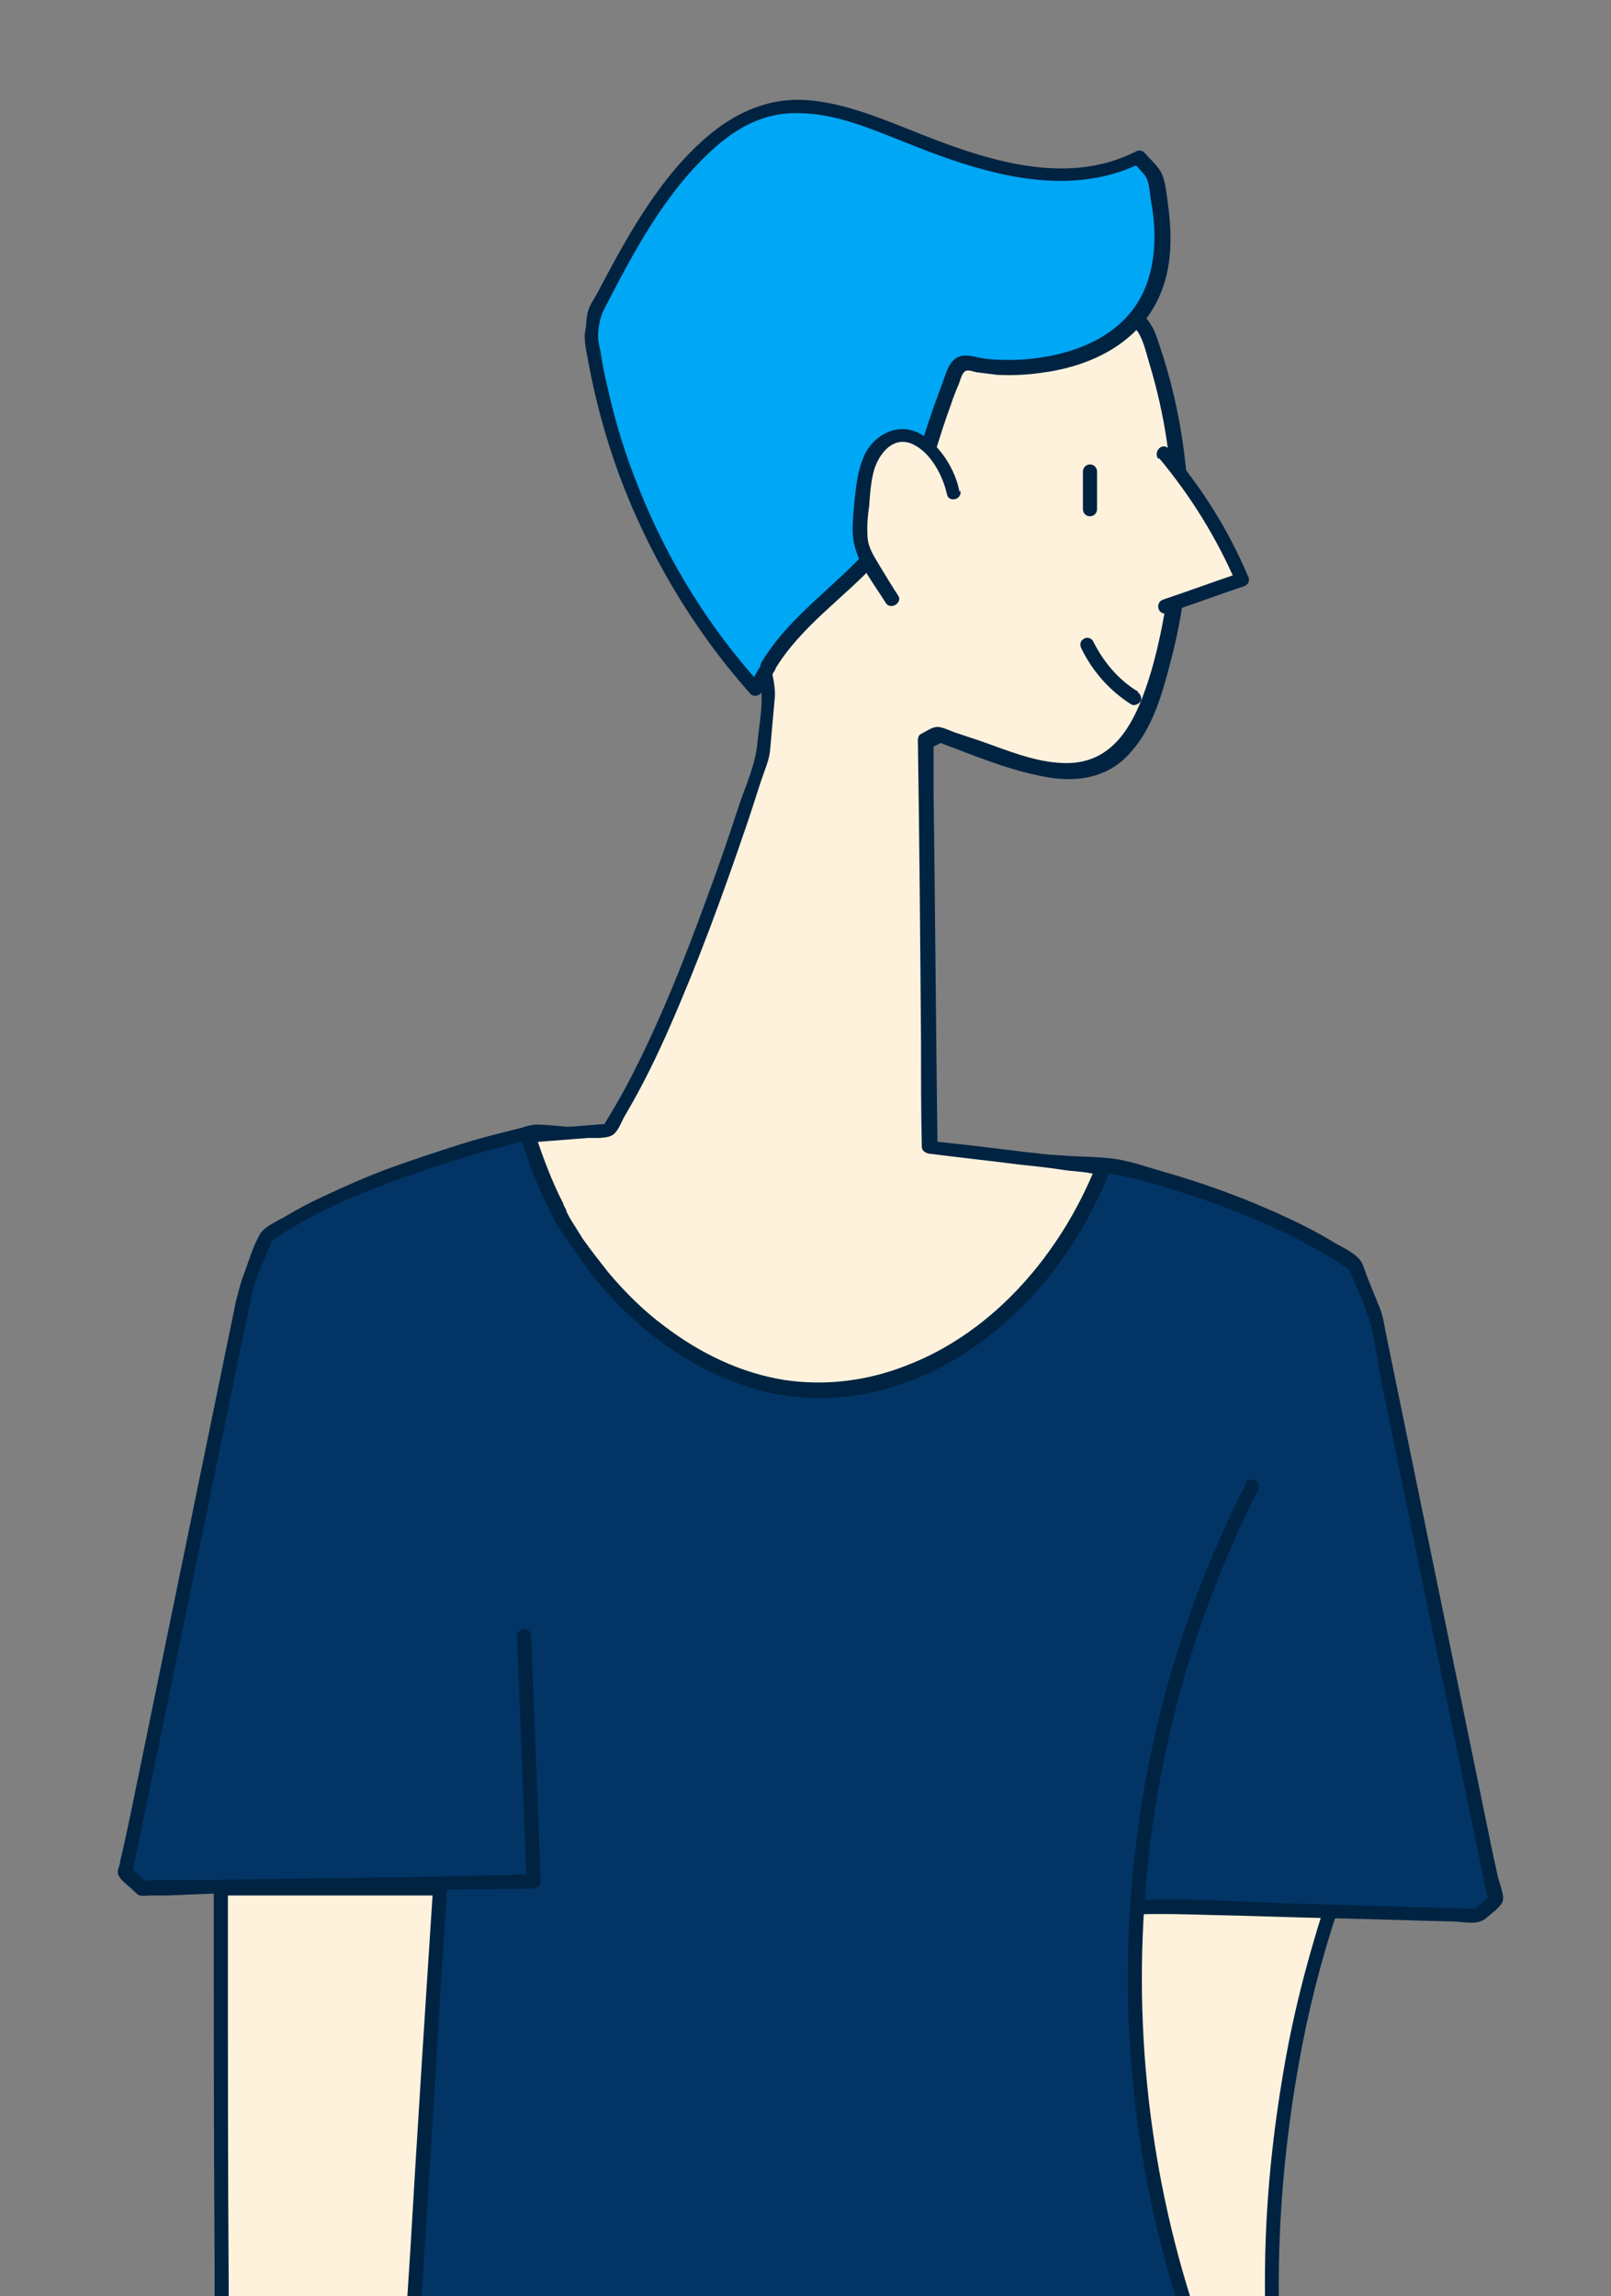 <?xml version="1.0" encoding="UTF-8"?>
<svg xmlns="http://www.w3.org/2000/svg" version="1.1" xmlns:xlink="http://www.w3.org/1999/xlink" viewBox="0 0 205 292.2">
  <rect x="0" y="0" width="205" height="292.2" fill="#808080" stroke="none"/>
  <defs>
    <style>
      .cls-1 {
        fill: #00a7f5;
      }

      .cls-2 {
        fill: none;
      }

      .cls-3 {
        fill: #002342;
      }

      .cls-4 {
        fill: #fff2dc;
      }

      .cls-5 {
        fill: #023566;
      }

      .cls-6 {
        clip-path: url(#clippath);
      }
    </style>
    <clipPath id="clippath">
      <rect class="cls-2" width="205" height="292.2"/>
    </clipPath>
  </defs>
  <!-- Generator: Adobe Illustrator 28.6.0, SVG Export Plug-In . SVG Version: 1.2.0 Build 709)  -->
  <g>
    <g id="_レイヤー_2">
      <g id="_レイヤー_24">
        <g class="cls-6">
          <g>
            <g>
              <path class="cls-4" d="M130.9,301.5c.9-17.8,1.7-48.5,2.6-66.3l.6-1.3c8.9,0,17.8.2,26.7.2,3.8,0,7.8.1,10.9,2.3v.2c-7.6,19.8-10.8,43.7-9.3,64.8"/>
              <path class="cls-3" d="M131.8,301.5c.9-18.4,1.4-36.8,2.1-55.1,0-2.3.2-4.7.3-7,0-1.1,0-2.1.1-3.2,0-.2,0-.4,0-.6,0,.3,0,0,0-.2.1-.3.3-.6.4-.9l-.8.4c6.6,0,13.2.1,19.7.2,3,0,6.1,0,9.2.1,2.9.1,5.7.5,8.2,2.1l-.4-.5c0,.3-.7,1.7-.8,2.1-.4,1.1-.8,2.1-1.1,3.2-.7,2.1-1.3,4.1-1.9,6.2-1.2,4.2-2.2,8.4-3,12.6-1.6,8.6-2.6,17.3-2.8,26-.1,4.9,0,9.8.3,14.6,0,1.1,1.9,1.2,1.8,0-1-13.8,0-27.7,2.6-41.2,1.3-6.7,3.1-13.3,5.4-19.8.3-.8.6-1.6.9-2.4.2-.5.6-1.1.5-1.7-.2-1.2-2.2-1.8-3.2-2.1-2.9-1-6.1-1-9.1-1.1-8.7,0-17.4-.1-26.2-.2-.3,0-.7.2-.8.4-.2.4-.5.9-.6,1.4-.2.8-.1,1.9-.2,2.7,0,2.1-.2,4.2-.3,6.3-.2,4.6-.4,9.3-.5,13.9-.4,9.8-.7,19.7-1.1,29.5-.2,4.7-.4,9.5-.6,14.2,0,1.2,1.7,1.2,1.8,0h0Z"/>
            </g>
            <g>
              <path class="cls-5" d="M40.6,301.5c3.9-18.8,5-41,3.3-60.1l-.5-1.8c-8.4.2-16.8.5-25.2.7l-2.1-2c5.1-24.8,10.3-49.7,15.4-74.5l2.5-6.3c8.1-5.8,24.7-11.2,34.4-13.4l73.3,4.3c9.7,2.2,22.9,6.9,30.9,12.6l2.5,6.3c5.1,24.8,10.3,49.7,15.4,74.5l-2.1,2c-13.7-.4-27.3-.8-41-1.2h-2.5c-1.3,20,1.7,40.2,9,58.8"/>
              <path class="cls-3" d="M41.4,301.7c3.4-16.9,4.6-34.4,3.9-51.7-.2-3.6-.1-7.3-1.1-10.7-.1-.4-.5-.7-.9-.7-8.4.2-16.8.5-25.2.7l.6.3c-.7-.7-1.4-1.3-2.1-2l.2.9c5.1-24.5,10.1-49,15.2-73.6.5-2.5,1.8-4.9,2.7-7.3l-.4.5c5.9-4.2,13-6.9,19.8-9.2,3.5-1.2,7.1-2.3,10.7-3.2,1.2-.3,2.6-.9,3.8-.8,2,0,4,.2,6,.4l11.5.7c9.9.6,19.8,1.2,29.7,1.8,7.6.4,15.2.9,22.8,1.3,2.1.1,3.7.4,5.8.9,7.9,2.1,15.8,4.9,23,8.9,1.6.9,3.1,1.8,4.6,2.9l-.4-.5c.8,2.1,1.8,4.1,2.5,6.2.8,2.5,1.1,5.3,1.6,7.9l1.9,9.3c2.5,12.2,5,24.4,7.5,36.5,1.4,7,2.9,14,4.3,20.9l.2-.9c-.7.7-1.4,1.3-2.1,2l.6-.3c-8.1-.2-16.2-.5-24.2-.7-6.4-.2-12.8-.7-19.2-.4-.5,0-.9.4-.9.9-1,15.5.6,31.2,4.8,46.2,1.2,4.3,2.6,8.6,4.3,12.8.4,1.1,2.2.6,1.7-.5-7.3-18.6-10.3-38.6-9-58.5l-.9.9c3.3-.1,6.6,0,10,.1,5,.1,10,.3,15,.4s10,.3,15,.4c1.5,0,3.4.6,4.5-.5.6-.5,1.7-1.3,2-2,.3-.8-.4-2.3-.6-3.2l-.8-3.7-1.5-7.3c-1-4.9-2-9.7-3-14.6-2-9.7-4-19.5-6-29.2-1-4.9-2-9.7-3-14.6-.2-1.2-.4-2.3-.9-3.4l-1.3-3.2c-.3-.7-.5-1.5-.8-2.1-.6-1.2-2.6-2-3.7-2.7-3.3-2-6.9-3.6-10.5-5.1-3.7-1.5-7.5-2.8-11.4-3.9-2.1-.6-4.3-1.4-6.4-1.6-1.7-.2-3.4-.2-5.1-.3-8.1-.5-16.3-1-24.4-1.4-9.5-.6-19-1.1-28.5-1.7-3.4-.2-6.9-.4-10.3-.6-1.5,0-3.1-.3-4.7-.3-.6,0-1.3.2-1.9.4-1.6.4-3.2.8-4.7,1.2-3.6,1-7.1,2.2-10.6,3.4s-6.9,2.7-10.3,4.3c-1.5.7-3,1.5-4.5,2.4-1,.6-2.8,1.3-3.3,2.4-.9,1.6-1.4,3.5-2.1,5.3-.4,1.1-.6,2.1-.9,3.2l-1.5,7.3c-2,9.7-4,19.5-6,29.2-2,9.7-4,19.5-6,29.2l-.8,3.7-.4,1.7c0,.5-.4,1.1-.3,1.6.2.8,1.3,1.5,1.9,2.1.3.2.5.6.9.7.4.1,1,0,1.5,0h2c2.5-.1,4.9-.2,7.4-.3,4.9-.1,9.7-.3,14.6-.4l-.9-.7c.8,2.9.8,5.9,1,8.9.2,4.3.3,8.5.3,12.8,0,8.6-.6,17.2-1.7,25.7-.6,4.7-1.4,9.4-2.3,14.1-.2,1.1,1.5,1.6,1.7.5h0Z"/>
            </g>
            <path class="cls-3" d="M158.6,188.7c-8.6,16.8-13.6,35.2-14.8,54,0,1.2,1.7,1.2,1.8,0,1.2-18.5,6.1-36.6,14.5-53.1.5-1-1-1.9-1.6-.9h0Z"/>
            <g>
              <path class="cls-5" d="M66.7,208.2l1.2,31.2c-5.2.2-42.7.7-47.9.8"/>
              <path class="cls-3" d="M65.8,208.2c.4,10.4.8,20.8,1.2,31.2l.9-.9c-13.5.4-27,.5-40.5.7-2.5,0-5,0-7.4.1-1.2,0-1.2,1.8,0,1.8,13.5-.4,27-.5,40.5-.7,2.5,0,5,0,7.4-.1.5,0,.9-.4.9-.9-.4-10.4-.8-20.8-1.2-31.2,0-1.2-1.8-1.2-1.8,0h0Z"/>
            </g>
            <g>
              <path class="cls-4" d="M52.2,300.5c1.4-22.5,2.4-37.8,3.8-60.3h-27.9c0,112.5,1.1,40,1.6,60.3"/>
              <path class="cls-3" d="M53.1,300.5c1-15.4,2-30.9,2.9-46.3l.9-14c0-.5-.4-.9-.9-.9h-27.9c-.5,0-.9.4-.9.9,0,15.6,0,31.2.1,46.8,0,5.6,0,11.2.3,16.9,0,.7.4,3.1,1.7,1.8.5-.4.4-1.3.5-1.9.2-1.9.3-3.8.4-5.8,0-.2,0-.4,0-.5,0-.3,0-.3,0-.2,0,0,0-.2,0-.3.1-.1-.4.2,0,.1-.1,0-.3.3-.5.4-1.2.3-.6-.1-1-.4.1,0-1.7-.9,0-.2,0,0,0,.2,0,.2,0,0,0-.3,0,0,0,0,0,.2,0,.3,0,.6,0,1.2,0,1.8,0,.4,0,.9,0,1.3,0,1.2,1.8,1.2,1.8,0,0-1.2,0-2.4-.2-3.5,0-.6-.2-1.2-1-1.2-.6,0-.8.4-1,.9-.4,1.7-.3,3.7-.4,5.4,0,.8-.1,1.6-.2,2.4,0-.4,0,0,0,.1,0,0,0,0,0,.1,0,0,.1-.3.2-.3.9-.7,1.1,0,1.5.4,0,0,0,0,0-.1,0,0,0,.2,0-.1-.3-4.7-.3-9.4-.3-14.1-.1-14.2-.1-28.4-.1-42.5v-7.7l-.9.9h27.9l-.9-.9c-1,15.4-2,30.9-2.9,46.3l-.9,14c0,1.2,1.7,1.2,1.8,0h0Z"/>
            </g>
            <g>
              <path class="cls-4" d="M70.9,153.6c-1.5-2.9-2.7-5.9-3.7-9.1,3.5-.2,6.8-.6,10.3-.8,8.2-13.1,14.8-33.1,19.6-47.9l.7-7.6c-.4-2.3-.8-4.7-1.3-7l-2.3-7.2c2.3-11.3,3.7-22.8,4.2-34.3l.9-.8c15.1.7,28.1-2.3,43.2-1.6l3.4,4.7c5.5,14.6,5.8,31,.9,45.8-1.2,3.7-3,7.6-6.5,9.3-3.9,2-8.7.6-12.8-.9-2.7-.9-5.4-1.9-8.1-2.8l-1.6.8v7.1c.2,12.9.4,31.7.6,44.6,7.1.8,14.1,1.7,21.2,2.5l.7.3c-6.8,16.9-21.5,28.4-36.6,28.1-13-.3-25.4-9.4-32.7-22.9,0,0-.2-.2-.1-.2h0Z"/>
              <path class="cls-3" d="M71.7,153.2c-1.5-2.9-2.6-5.9-3.6-8.9l-.9,1.1c2.6-.2,5.1-.4,7.7-.6.8,0,2.4.1,3.1-.4.7-.5,1.1-1.7,1.5-2.4,2.2-3.7,4.1-7.6,5.8-11.5,3.6-8.2,6.7-16.7,9.6-25.2.7-2,1.3-4,2-6.1.4-1.2,1-2.5,1.1-3.8.2-2.2.4-4.5.6-6.7.1-1.5-.4-3.2-.7-4.7-.2-1.3-.5-2.6-.9-3.9l-1.1-3.5c-.3-.8-.8-1.8-.9-2.7,0-.2.2-.5.2-.8.1-.7.3-1.4.4-2.2.3-1.4.5-2.9.8-4.3.5-3,.9-5.9,1.3-8.9.8-6,1.3-12,1.5-18l-.3.6.9-.8-.6.3c14.4.6,28.8-2.2,43.2-1.6l-.8-.4c.8,1.1,1.6,2.1,2.3,3.2.3.5.7.9,1,1.4.7,1.2,1,2.7,1.4,4,1.9,6.3,2.9,12.9,2.9,19.5,0,6.6-.9,13.2-2.7,19.5-1.7,5.6-4.2,11.9-11.1,11.7-3.8-.1-7.4-1.7-10.9-2.9-.9-.3-1.8-.6-2.7-.9-.7-.2-1.8-.8-2.5-.8-.7,0-1.5.6-2.1.9-.3.1-.4.5-.4.8.2,12.9.3,25.7.4,38.6,0,4.4,0,8.8.1,13.1,0,.5.4.8.9.9,3.9.5,7.7.9,11.6,1.4,1.9.2,3.8.4,5.7.7,1.5.2,3,.2,4.5.7l-.6-1.1c-4.4,10.9-12.8,20.9-23.9,25.2-5,2-10.4,2.7-15.7,1.9-5.6-.9-10.7-3.4-15.2-6.8-2.7-2-5.1-4.4-7.2-6.9-1.1-1.4-2.2-2.8-3.2-4.2-.5-.8-1-1.6-1.5-2.4-.2-.3-.4-.7-.6-1.1,0-.2-.5-1.2-.4-.7-.3-1.1-2-.6-1.7.5.4,1.3,1.4,2.7,2.2,3.8.9,1.4,1.9,2.8,2.9,4.1,2,2.6,4.3,5,6.8,7.1,4.6,3.9,10,6.8,15.9,8.2,11.6,2.6,23.1-2.1,31.4-10.1,5.3-5,9.3-11.2,12-18,.2-.5-.2-1-.6-1.1-1.3-.5-2.6-.5-3.9-.7-2.1-.2-4.1-.5-6.2-.7-4-.5-8.1-1-12.1-1.4l.9.9c-.2-15.1-.3-30.2-.5-45.3,0-2.1,0-4.3,0-6.4l-.4.8,1.6-.8h-.7c4.6,1.7,9.2,3.7,14,4.5,3.9.7,7.9,0,10.6-3.2,2.7-3,3.9-7.1,4.9-10.9,1.2-4.4,2-9,2.3-13.6.6-9.2-.6-18.6-3.6-27.4-.4-1.2-.7-2.1-1.4-3l-2.2-3c-.2-.2-.3-.5-.5-.7-.6-.7-1.4-.5-2.3-.5-2.4,0-4.9,0-7.4,0-9.7.3-19.4,1.7-29.1,1.7-1.2,0-2.4,0-3.6,0-.8,0-1.7-.3-2.4.3-.3.2-.7.6-.9.9-.5.9-.2,2.4-.3,3.4-.3,5.2-.8,10.4-1.5,15.5s-1.8,10.3-2.5,15.4c-.1.8.2,1.4.4,2.1l1.2,3.6c.2.7.5,1.5.7,2.2.3,1,.4,2,.6,3,.2,1.2.5,2.4.6,3.6.1,2-.3,4.1-.5,6-.2,2.8-1.4,5.4-2.3,8-1.3,4-2.7,8.1-4.2,12.1-3,8.2-6.2,16.3-10.3,24-.9,1.7-1.9,3.3-2.9,5l.8-.4c-3.4.2-6.9.6-10.3.8-.6,0-1.1.6-.9,1.1,1,3.2,2.2,6.4,3.8,9.4.5,1,2.1.1,1.6-.9h0Z"/>
            </g>
            <g>
              <path class="cls-4" d="M148.2,57.7c4.1,4.8,7.5,10.2,9.9,16-3.3,1.1-6.5,2.3-9.8,3.4"/>
              <path class="cls-3" d="M147.5,58.3c4,4.8,7.3,10.1,9.8,15.9l.5-1.3c-3.3,1.1-6.5,2.3-9.8,3.4-1.1.4-.6,2.1.5,1.7,3.3-1.1,6.5-2.3,9.8-3.4.6-.2.8-.8.5-1.3-2.5-5.9-5.9-11.3-10.1-16.2-.8-.9-2,.4-1.3,1.3h0Z"/>
            </g>
            <path class="cls-3" d="M144.8,88c-2.5-1.5-4.4-3.8-5.7-6.4-.2-.4-.8-.6-1.2-.3-.5.3-.5.8-.3,1.2,1.4,2.9,3.6,5.4,6.3,7.1.4.3,1,0,1.2-.3.3-.4,0-1-.3-1.2h0Z"/>
            <path class="cls-3" d="M137.8,60v4.8c0,.5.4.9.9.9s.9-.4.9-.9v-4.8c0-.5-.4-.9-.9-.9s-.9.4-.9.9h0Z"/>
            <g>
              <path class="cls-1" d="M97.8,84.7c4.1-7.1,13.2-11.8,17-19.3l1.8-1.7c1.2-5.6,2.9-11.1,5-16.4.8-2,1.8-1.1,4.3-.8,2.8.2,5.7,0,8.4-.5,4.1-.9,8.3-2.8,10.8-6.2,3.6-4.9,3.2-11.9,1.6-17.9l-1.8-2.1c-7.1,3.7-15.7,2.2-23.4-.4-8-2.6-17.9-8.8-26.2-4.7-8.6,4.1-15.3,16.7-19.5,25l-.4,3.1c2.4,16.6,9.8,32.4,20.9,44.8l1.7-2.8h0Z"/>
              <path class="cls-3" d="M98.6,85.2c3.3-5.5,8.8-9.1,13-13.7,1-1.1,1.9-2.2,2.7-3.4.7-1,1.1-1.9,1.9-2.7.9-.8,1.2-1.2,1.4-2.4.4-2,.9-3.9,1.5-5.8s1.2-3.8,1.9-5.7c.3-.9.6-1.7,1-2.6.2-.5.4-1.5.9-1.7.4-.2,1.2.2,1.6.2.8.1,1.6.2,2.4.3,2,.1,3.9,0,5.9-.3,6.5-.9,12.7-4.1,15.1-10.6,1.3-3.5,1.2-7.4.7-11-.2-1.3-.3-3.3-1.2-4.4-.5-.7-1.2-1.3-1.8-2-.3-.3-.8-.3-1.1-.1-9.3,4.7-20.1.7-29-2.9-4.3-1.7-8.8-3.5-13.5-3.7-4.3-.1-8,1.5-11.3,4.1-6.6,5.3-10.9,13.3-14.8,20.7-.4.7-.9,1.4-1.1,2.2-.1.5-.2,1.1-.2,1.5,0,.5-.2,1-.2,1.5,0,1,.2,2,.4,3,.9,5,2.2,9.8,3.9,14.5,3.8,10.3,9.5,19.9,16.8,28.1.4.4,1.1.3,1.4-.2.6-.9,1.1-1.9,1.7-2.8.6-1-1-1.9-1.6-.9-.6.9-1.1,1.9-1.7,2.8l1.4-.2c-6.5-7.2-11.7-15.6-15.3-24.6-1.8-4.4-3.2-8.9-4.2-13.6-.3-1.2-.5-2.3-.7-3.5-.1-.8-.4-1.8-.4-2.4,0-1,.2-2.4.7-3.4,3.7-7.2,7.7-14.8,13.7-20.3,3.1-2.9,6.7-4.9,11-4.8,4.7,0,9.1,1.9,13.4,3.6,9.4,3.8,20.6,7.6,30.4,2.7h-1.1c0-.1,1.4,1.5,1.4,1.5.7.8.7,2.4.9,3.6.6,3.3.6,6.9-.5,10.1-2.4,7.1-10.1,9.7-17,9.9-1.7,0-3.3,0-4.9-.4-.9-.2-1.9-.3-2.6.3-.9.7-1.2,2.1-1.6,3.1-.7,1.9-1.4,3.8-2,5.7-.6,1.8-1.1,3.6-1.5,5.4-.2.9-.6,1.8-.6,2.7,0,.6,0,.6-.6,1.1-1.8,1.7-2.8,3.9-4.4,5.8-4.4,5.1-10.4,8.9-13.9,14.8-.6,1,1,1.9,1.6.9h0Z"/>
            </g>
            <g>
              <path class="cls-4" d="M121.2,62.8c-.3-1.6-1.1-3.2-2.1-4.5-1-1.4-2.5-2.7-4.2-2.8-1.7,0-3.2,1.1-4,2.6s-1,3.2-1.2,4.8c-.1,1.2-.2,2.5-.3,3.7,0,1,0,2,.2,3,.3,1,.8,1.8,1.4,2.7.8,1.3,1.7,2.7,2.5,4"/>
              <path class="cls-3" d="M122.1,62.6c-.5-2.8-2.5-6-5-7.4-2.7-1.5-5.7,0-7,2.5-.7,1.4-1,3-1.2,4.6-.2,1.7-.4,3.5-.4,5.2,0,3.5,2.4,6.3,4.2,9.2.6,1,2.2,0,1.6-.9-.8-1.2-1.5-2.4-2.3-3.7-.7-1.2-1.5-2.3-1.6-3.7-.1-1.3,0-2.7.2-4,.1-1.4.2-2.8.5-4.1.5-2.3,2.5-5.1,5.2-3.7,2.2,1.1,3.7,4,4.2,6.3.2,1.1,2,.7,1.7-.5h0Z"/>
            </g>
          </g>
        </g>
      </g>
    </g>
  </g>
</svg>